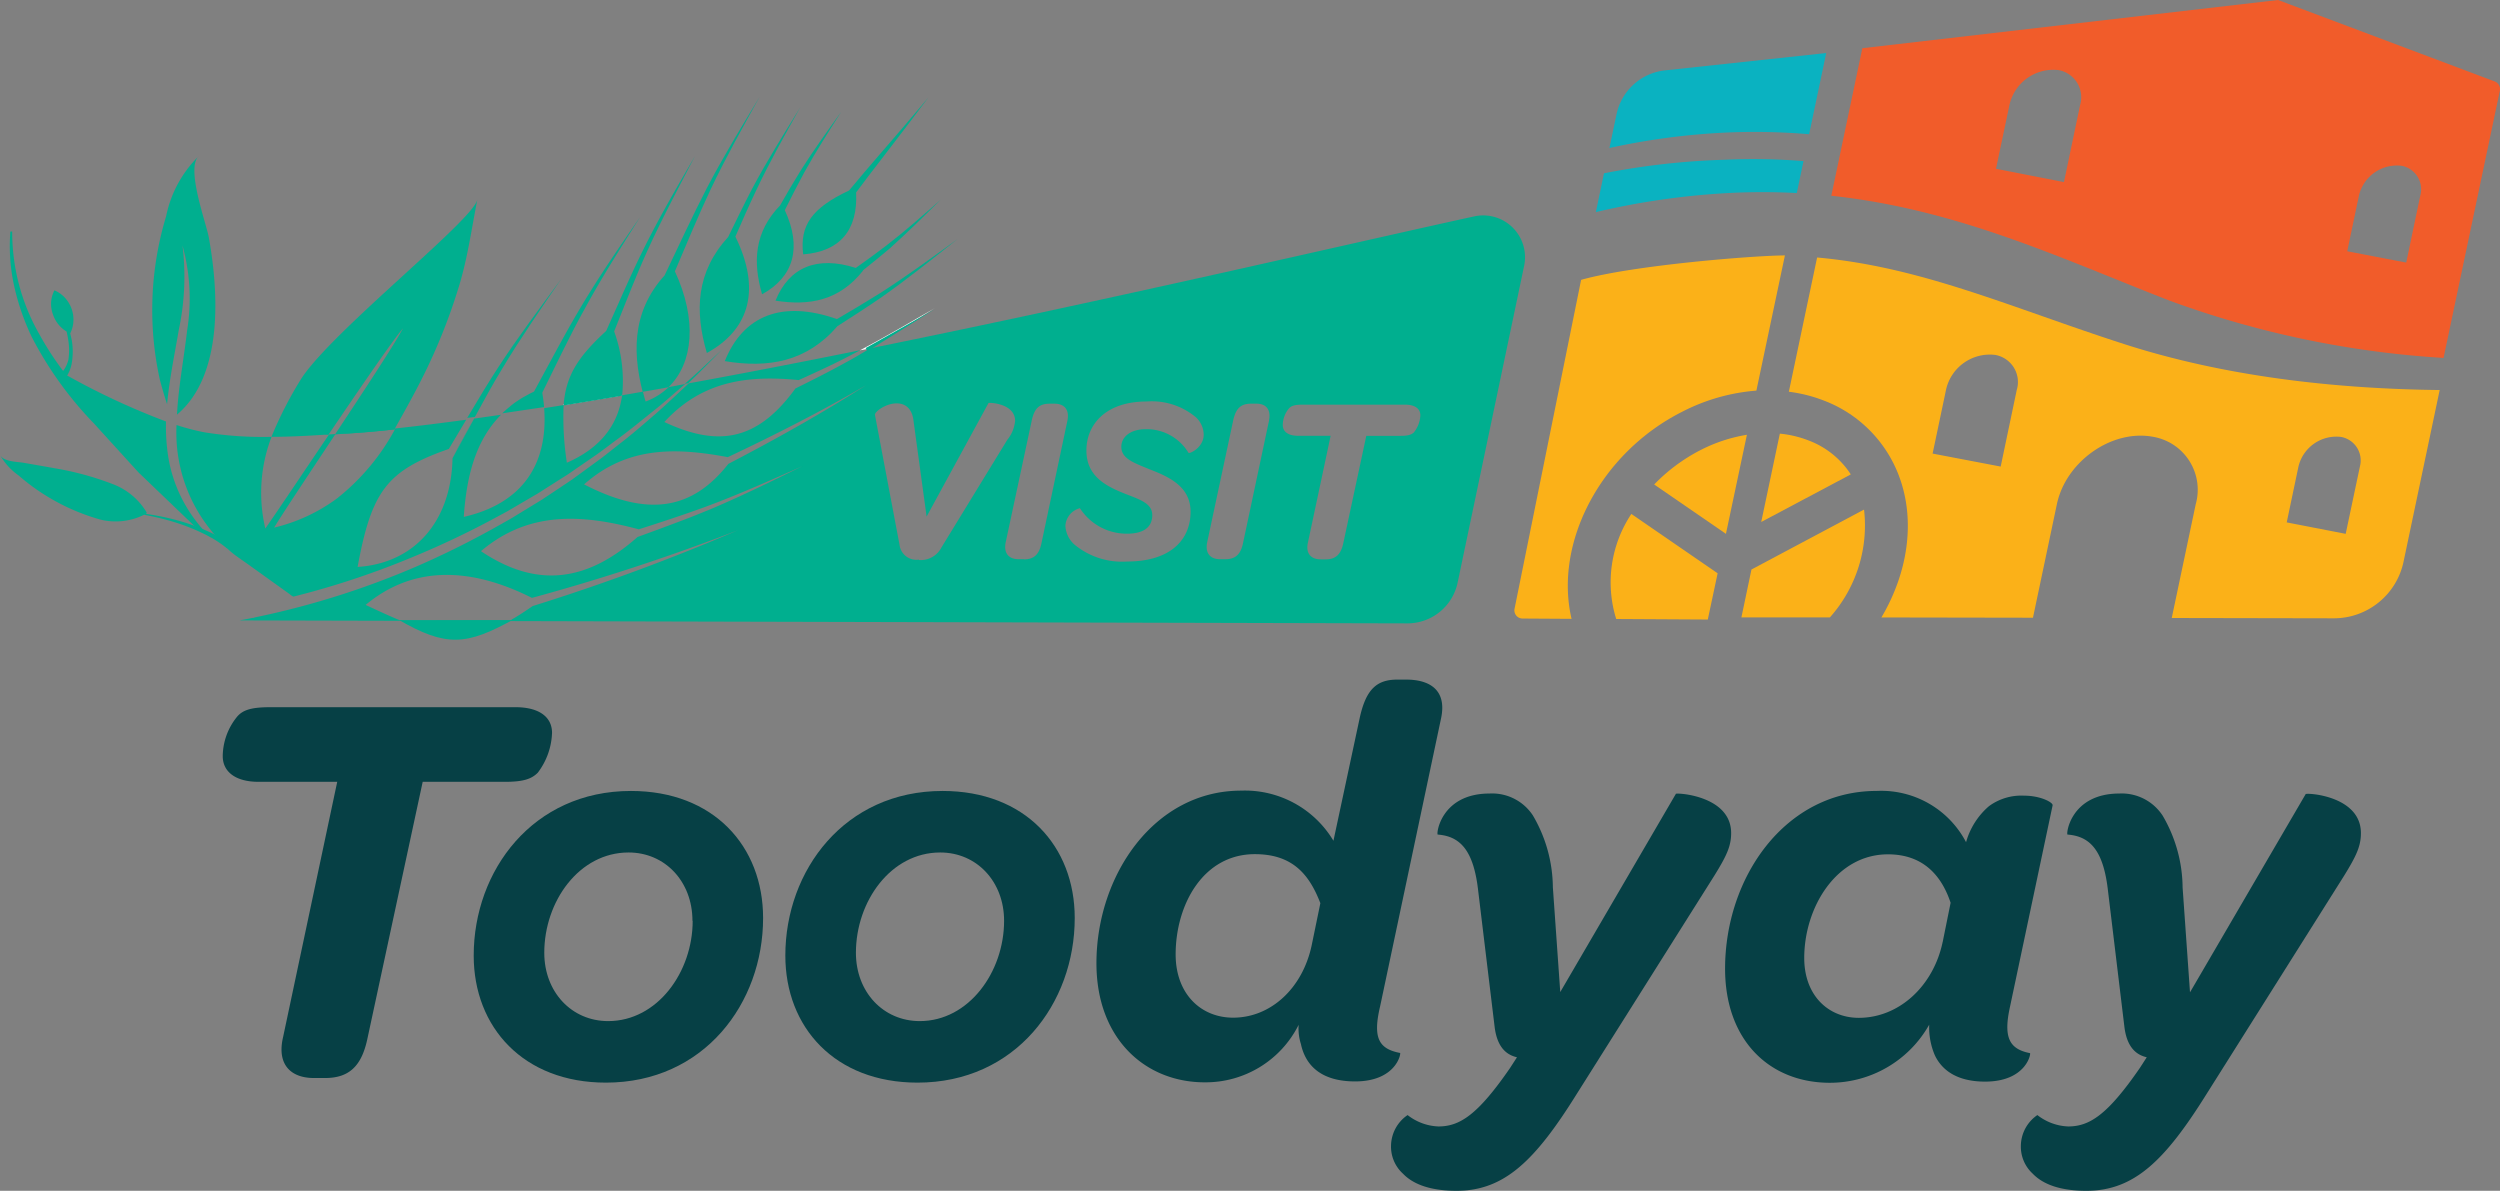 <svg xmlns="http://www.w3.org/2000/svg" width="230.935" height="109.999" viewBox="0 0 230.935 109.999">
  <rect x="0" y="0" width="230.935" height="109.999" fill="#808080" stroke="none"/>
  <g id="Toodyay_Visitor_Centre_" data-name="Toodyay Visitor Centre " transform="translate(-62 -54.79)">
    <path id="Path_281" data-name="Path 281" d="M230.468,112.69c-2.291,1.327-4.582,2.66-6.918,3.9l.924-.187C226.5,115.2,228.481,113.944,230.468,112.69Z" transform="translate(-82.122 -29.433)" fill="#fff"/>
    <path id="Path_282" data-name="Path 282" d="M375.01,72.1a59.491,59.491,0,0,1,7.817.147l1.578-7.5-14.878,1.6a5.143,5.143,0,0,0-4.489,4.051l-.659,3.122A63.571,63.571,0,0,1,375.01,72.1Z" transform="translate(-153.711 -5.058)" fill="#0ab2c1"/>
    <path id="Path_283" data-name="Path 283" d="M373.787,84.74a67.85,67.85,0,0,0-11.2,1.254l-.752,3.584a69.487,69.487,0,0,1,12.818-1.79c1.967-.084,3.889-.069,5.743.029l.62-2.95A57.8,57.8,0,0,0,373.787,84.74Z" transform="translate(-152.42 -15.195)" fill="#0ab2c1"/>
    <path id="Path_284" data-name="Path 284" d="M467.336,62.308l-20-7.518-38.4,4.454L406.07,72.873c11.751,1.259,21.289,5.821,31.225,9.681a89.021,89.021,0,0,0,25.33,5.3l5.2-24.677A.762.762,0,0,0,467.336,62.308ZM429.06,64.451l-1.5,7.159-6.279-1.229,1.254-5.939a4.15,4.15,0,0,1,4.528-3.176h0a2.547,2.547,0,0,1,2,3.186Zm31.417,8.4-1.3,6.195L453.727,78l1.082-5.143a3.6,3.6,0,0,1,3.933-2.753,2.208,2.208,0,0,1,1.736,2.748Z" transform="translate(-174.904 0)" fill="#f15c2a"/>
    <path id="Path_285" data-name="Path 285" d="M362,117.235a17.975,17.975,0,0,1,6.883-1.967l2.635-12.488c-2.7,0-14,.89-18.826,2.257l-6.141,30.34a.757.757,0,0,0,.7.944l4.558.029C350.174,129.349,354.461,121.05,362,117.235Z" transform="translate(-144.638 -24.395)" fill="#fbb118"/>
    <path id="Path_286" data-name="Path 286" d="M374.461,156.832l-7.97-5.482a11.408,11.408,0,0,0-1.4,9.705l8.461.049Z" transform="translate(-153.796 -49.085)" fill="#fbb118"/>
    <path id="Path_287" data-name="Path 287" d="M377.112,137.866a16.225,16.225,0,0,0-4.322,3.2l6.628,4.558,1.937-9.15A14.371,14.371,0,0,0,377.112,137.866Z" transform="translate(-157.986 -41.521)" fill="#fbb118"/>
    <path id="Path_288" data-name="Path 288" d="M401.175,140.026a8,8,0,0,0-3.933-3.147,9.99,9.99,0,0,0-2.621-.619l-1.721,8.162Z" transform="translate(-168.209 -41.414)" fill="#fbb118"/>
    <path id="Path_289" data-name="Path 289" d="M397.346,160.491a12.755,12.755,0,0,0,3.156-9.961l-10.4,5.536-.929,4.425Z" transform="translate(-166.313 -48.668)" fill="#fbb118"/>
    <path id="Path_290" data-name="Path 290" d="M429.07,111.169c-10.487-3.383-18.683-7.134-28.369-8l-2.611,12.4a13.58,13.58,0,0,1,3.235.816,11.928,11.928,0,0,1,6.952,7c1.544,4.145.792,8.929-1.637,13.034l14,.025,2.208-10.482c.831-3.963,5.094-6.947,8.889-6.229a4.959,4.959,0,0,1,3.933,6.249L433.46,136.47l14.961.029a6.583,6.583,0,0,0,6.451-5.226l3.338-15.861C448.343,115.3,438.259,114.129,429.07,111.169Zm-9.912,4.164-1.5,7.149-6.288-1.2,1.249-5.939a4.145,4.145,0,0,1,4.528-3.176,2.542,2.542,0,0,1,2.016,3.171Zm31.678,7.168-1.308,6.195-5.448-1.057,1.082-5.148a3.6,3.6,0,0,1,3.933-2.748,2.208,2.208,0,0,1,1.74,2.758Z" transform="translate(-170.847 -24.593)" fill="#fbb118"/>
    <path id="Path_291" data-name="Path 291" d="M73.365,113.322a2.817,2.817,0,0,0,.3-1.224,2.95,2.95,0,0,0-.177-1.067,3,3,0,0,0-.546-.934,2.758,2.758,0,0,0-1.037-.757,2.822,2.822,0,0,0-.31,1.244,2.95,2.95,0,0,0,.2,1.047,2.871,2.871,0,0,0,.546.934,2.92,2.92,0,0,0,.688.58,8.568,8.568,0,0,1,.167.86,5.836,5.836,0,0,1,0,1.755,2.95,2.95,0,0,1-.851,1.441l.492.379a3.442,3.442,0,0,0,.708-1.765,6.2,6.2,0,0,0-.034-1.858C73.473,113.755,73.419,113.539,73.365,113.322Z" transform="translate(-4.88 -27.73)" fill="#00af8e"/>
    <path id="Path_292" data-name="Path 292" d="M80.934,147.2a18.251,18.251,0,0,0-2.566-.9,23.3,23.3,0,0,0-2.65-.56l-.251-.034a.1.1,0,0,0,.079-.084.133.133,0,0,0-.03-.1,6.185,6.185,0,0,0-3.166-2.591,27.479,27.479,0,0,0-5.339-1.445c-.929-.172-1.858-.325-2.788-.492-.6-.108-1.9-.089-2.222-.733a5.723,5.723,0,0,0,1.7,1.883,19.583,19.583,0,0,0,7.606,4.1,5.939,5.939,0,0,0,4-.452l.393.074a23.454,23.454,0,0,1,2.6.664,18.725,18.725,0,0,1,2.458.983,10.94,10.94,0,0,1,2.227,1.391l.325-.369A11.632,11.632,0,0,0,80.934,147.2Z" transform="translate(0 -43.448)" fill="#00af8f"/>
    <path id="Path_293" data-name="Path 293" d="M109.425,218.128l5-23.575h-7.262c-2.158,0-3.314-.949-3.314-2.37a5.844,5.844,0,0,1,1.313-3.628c.526-.634,1.318-.895,3.053-.895H130.9c2.158,0,3.368.895,3.368,2.37a6.441,6.441,0,0,1-1.318,3.683c-.58.575-1.313.841-3.053.841h-7.577L117.2,218.34c-.526,2.419-1.632,3.574-3.894,3.574h-1.023C110.06,221.914,108.84,220.6,109.425,218.128Z" transform="translate(-21.274 -67.543)" fill="#064045"/>
    <path id="Path_294" data-name="Path 294" d="M151,218.6c0-7.867,5.472-15.207,14.524-15.207,7.631,0,12.208,5.1,12.208,11.736,0,7.891-5.472,15.207-14.524,15.207C155.6,230.333,151,225.23,151,218.6Zm20.207-3.211c0-3.628-2.527-6.313-5.9-6.313-4.577,0-7.788,4.528-7.788,9.263,0,3.628,2.527,6.313,5.9,6.313,4.543,0,7.808-4.523,7.808-9.263Z" transform="translate(-45.242 -75.539)" fill="#064045"/>
    <path id="Path_295" data-name="Path 295" d="M209.55,218.6c0-7.867,5.472-15.207,14.524-15.207,7.631,0,12.208,5.1,12.208,11.736,0,7.891-5.472,15.207-14.524,15.207C214.127,230.333,209.55,225.23,209.55,218.6Zm20.207-3.211c0-3.628-2.527-6.313-5.9-6.313-4.577,0-7.788,4.528-7.788,9.263,0,3.628,2.527,6.313,5.9,6.313,4.518,0,7.788-4.523,7.788-9.263Z" transform="translate(-75.005 -75.539)" fill="#064045"/>
    <path id="Path_296" data-name="Path 296" d="M294.206,212.653c-.683,2.891-.157,3.933,1.844,4.312.1.054-.369,2.63-4.159,2.63-2.891,0-4.523-1.259-5-3.442a4.77,4.77,0,0,1-.211-1.79A9.607,9.607,0,0,1,278,219.679c-5.472,0-10-4-10-11,0-8.1,5.315-15.945,13.368-15.945a9.528,9.528,0,0,1,8.525,4.631l2.419-11.308c.58-2.684,1.578-3.579,3.471-3.579h.846c2,0,3.786.841,3.206,3.579Zm-5.521-9.523c-1.052-2.739-2.635-4.528-6.052-4.528-4.789,0-7.316,4.686-7.316,9.263,0,3.628,2.316,5.841,5.315,5.841,3.442,0,6.421-2.684,7.262-6.736Z" transform="translate(-104.718 -64.91)" fill="#064045"/>
    <path id="Path_297" data-name="Path 297" d="M354.765,207.527c0,1.209-.423,2.1-1.529,3.894L340.5,231.628c-3.84,6.156-6.682,8.943-11.1,8.943-2.262,0-3.933-.526-4.946-1.578a3.373,3.373,0,0,1-1.106-2.63,3.488,3.488,0,0,1,1.529-2.788,4.917,4.917,0,0,0,2.842,1.052c1.967,0,3.629-1.052,6.628-5.408l.634-.983c-1.16-.261-1.844-1.155-2.055-2.734L331.4,212.871c-.423-3.786-1.686-5.049-3.737-5.207-.157,0,.265-3.791,4.789-3.791a4.5,4.5,0,0,1,4,2.026,13.312,13.312,0,0,1,1.844,6.633l.683,9.681L349.661,203.9C349.725,203.79,354.765,204.056,354.765,207.527Z" transform="translate(-132.852 -75.782)" fill="#064045"/>
    <path id="Path_298" data-name="Path 298" d="M386.11,219.807c0-8.417,5.526-16.417,14-16.417a8.847,8.847,0,0,1,8.26,4.735,6.822,6.822,0,0,1,2.1-3.314,5.045,5.045,0,0,1,3.265-.983c1.524,0,2.684.629,2.63.895L412.434,223.3c-.629,2.842-.1,3.933,1.844,4.312.1.054-.369,2.63-4.155,2.63-2.37,0-3.894-.89-4.631-2.419a6.524,6.524,0,0,1-.526-2.842,10.531,10.531,0,0,1-9.209,5.369C390.215,230.333,386.11,226.439,386.11,219.807Zm20.1-2.458.733-3.628c-.895-2.684-2.68-4.474-5.787-4.474-4.789,0-7.734,4.917-7.734,9.578,0,3.442,2.208,5.526,5.049,5.526,3.737-.01,6.893-2.96,7.739-7.016Z" transform="translate(-164.757 -75.539)" fill="#064045"/>
    <path id="Path_299" data-name="Path 299" d="M473.09,207.528c0,1.209-.423,2.1-1.524,3.894l-12.734,20.207c-3.845,6.156-6.687,8.943-11.107,8.943-2.262,0-3.933-.526-4.946-1.578a3.387,3.387,0,0,1-1.1-2.63,3.488,3.488,0,0,1,1.524-2.788,4.917,4.917,0,0,0,2.842,1.052c1.967,0,3.628-1.052,6.628-5.408l.634-.983c-1.16-.261-1.844-1.155-2.055-2.734l-1.524-12.631c-.423-3.786-1.681-5.049-3.737-5.207-.157,0,.266-3.791,4.789-3.791a4.508,4.508,0,0,1,4,2.05,13.316,13.316,0,0,1,1.839,6.633l.683,9.681,10.684-18.309C468.04,203.791,473.09,204.056,473.09,207.528Z" transform="translate(-193.003 -75.783)" fill="#064045"/>
    <path id="Path_300" data-name="Path 300" d="M221.081,95.348c-11.49,2.512-33.6,7.69-55.813,12.193-.816.492-1.637.983-2.458,1.416-1.445.8-2.925,1.534-4.4,2.271h-.029c-3.579,4.946-7.227,5.408-12.124,3.117,3.535-3.855,7.8-4.322,12.414-3.874,1.332-.6,2.66-1.209,3.963-1.863.575-.29,1.146-.59,1.716-.895-5.33,1.077-10.654,2.114-15.836,3.058l-1.431,1.337c-.531.492-1.062.983-1.622,1.475-1.106.949-2.2,1.913-3.363,2.8-.575.452-1.141.91-1.726,1.352l-1.77,1.293-.885.644-.91.61-1.824,1.214-1.913,1.17-.934.57-.954.541a81.778,81.778,0,0,1-7.867,3.933,77,77,0,0,1-15.035,4.715h.206l-.325.025c-.374.079-.757.147-1.136.221l107.861.275a4.74,4.74,0,0,0,4.651-3.766l6.141-29.249a3.864,3.864,0,0,0-4.6-4.582Zm-86.99,36c-.639.443-1.229.831-1.795,1.165l-.221.138H121.79l-.172-.074c-.89-.379-1.858-.821-2.95-1.337,4.12-3.442,9.3-3.7,15.36-.649a194.278,194.278,0,0,0,19.008-6.244,195.742,195.742,0,0,1-18.944,7Zm16.063-8.8c-1.5.624-3.034,1.19-4.558,1.755l-1.814.664c-4.627,4.1-9.258,4.808-14.465,1.308,4.273-3.619,9.081-3.5,14.578-2.016,2.055-.659,4.1-1.327,6.121-2.065,3.043-1.121,6.013-2.458,8.988-3.766C156.083,119.858,153.168,121.3,150.154,122.552Zm2.021-4.341c-3.378,4.3-7.483,4.917-13.329,1.9,4.022-3.579,8.579-3.392,13.275-2.517,4.341-2.05,8.624-4.228,12.783-6.652C160.783,113.564,156.511,115.954,152.174,118.211Zm17.606,8.85a1.573,1.573,0,0,1-1.8-1.382L165.715,113.7c-.064-.285.983-1.077,2-1.077.88,0,1.45.57,1.559,1.608l1.209,8.85,5.718-10.487c0-.064,2.458,0,2.458,1.652a3.286,3.286,0,0,1-.728,1.755l-6.067,9.917a2.153,2.153,0,0,1-2.085,1.175Zm9.691-.039h-.492c-.9,0-1.406-.551-1.185-1.583l2.419-11.308c.241-1.033.678-1.475,1.627-1.475h.457c.9,0,1.411.551,1.19,1.583l-2.394,11.308c-.216,1.052-.7,1.49-1.622,1.49Zm15.2-9.833a4.513,4.513,0,0,0-3.933-2.178c-1.411,0-2.267.7-2.267,1.627,0,1.1,1.146,1.475,2.68,2.109,1.829.7,3.717,1.627,3.717,3.889,0,2.616-1.888,4.6-5.87,4.6a6.886,6.886,0,0,1-4.877-1.583,2.458,2.458,0,0,1-.816-1.716,1.785,1.785,0,0,1,1.342-1.627A5.133,5.133,0,0,0,189,124.661c1.583,0,2.33-.639,2.33-1.716s-1.121-1.431-2.5-1.967c-1.716-.683-3.584-1.583-3.584-4s1.8-4.528,5.561-4.528a6.337,6.337,0,0,1,4.572,1.475,2.222,2.222,0,0,1,.7,1.563C196.1,116.7,194.762,117.316,194.674,117.188Zm7.439-2.95-2.4,11.308c-.216,1.032-.7,1.475-1.627,1.475h-.492c-.9,0-1.406-.551-1.185-1.583l2.414-11.308c.246-1.033.683-1.475,1.627-1.475h.472c.9-.02,1.406.531,1.19,1.563Zm13.427,1.033c-.241.241-.546.354-1.273.354H211.1l-2.129,9.936c-.221,1.008-.683,1.475-1.627,1.475H206.9c-.919,0-1.426-.551-1.185-1.583l2.09-9.833h-3.034c-.9,0-1.386-.4-1.386-.983a2.424,2.424,0,0,1,.551-1.519c.216-.265.551-.374,1.273-.374h9.479c.9,0,1.406.374,1.406.983a2.68,2.68,0,0,1-.556,1.524Z" transform="translate(-22.89 -20.572)" fill="#00af8f"/>
    <path id="Path_301" data-name="Path 301" d="M224.409,73.11q-2.212,2.635-4.469,5.226Q218.494,80,217.083,81.7c-3.442,1.622-4.563,3.22-4.238,5.9,3.392-.256,5.064-2.227,4.892-5.723q1.234-1.652,2.5-3.284Q222.344,75.863,224.409,73.11Z" transform="translate(-76.653 -9.313)" fill="#00af8e"/>
    <path id="Path_302" data-name="Path 302" d="M202.756,74.93c-1.534,2.493-3.088,4.951-4.469,7.562-.767,1.475-1.475,2.95-2.2,4.425-2.95,3.24-3.112,6.819-1.967,10.718,4.041-2.217,4.976-5.979,2.635-10.748.61-1.411,1.229-2.817,1.888-4.2C199.885,80.033,201.331,77.482,202.756,74.93Z" transform="translate(-66.825 -10.238)" fill="#00af8e"/>
    <path id="Path_303" data-name="Path 303" d="M219.656,99.73c-2.365,1.716-4.725,3.442-7.188,5.015-1.3.816-2.621,1.593-3.933,2.365-5.015-1.76-8.639-.388-10.364,3.884,4.007.664,7.542.084,10.408-3.23,1.382-.88,2.758-1.77,4.11-2.7C215.083,103.378,217.364,101.544,219.656,99.73Z" transform="translate(-69.22 -22.845)" fill="#00af8e"/>
    <path id="Path_304" data-name="Path 304" d="M211.99,75.79c-1.278,1.78-2.562,3.555-3.732,5.408-.669,1.072-1.3,2.158-1.917,3.245-2.38,2.458-2.527,5.212-1.662,8.206,2.95-1.618,3.692-4.332,2.1-7.768.585-1.175,1.175-2.345,1.8-3.491C209.635,79.482,210.82,77.639,211.99,75.79Z" transform="translate(-72.283 -10.675)" fill="#00af8e"/>
    <path id="Path_305" data-name="Path 305" d="M222.971,92.3c-1.647,1.441-3.289,2.9-5.015,4.228-.929.713-1.878,1.4-2.837,2.08-3.579-1.146-6.165-.079-7.419,3.024,3.142.492,5.9,0,8.1-2.788h-.034q1.234-.983,2.458-2.011C219.854,95.378,221.408,93.834,222.971,92.3Z" transform="translate(-74.065 -19.068)" fill="#00af8e"/>
    <path id="Path_306" data-name="Path 306" d="M224.65,116.484,231,112.91l-6.185,3.864Z" transform="translate(-82.681 -29.545)" fill="#00af8e"/>
    <path id="Path_307" data-name="Path 307" d="M147,123.739c.408-.831,2.109-3.879,2.114-3.879.8-1.475,1.6-2.95,2.458-4.351,1.706-2.857,3.614-5.6,5.5-8.358-1.967,2.68-3.992,5.349-5.816,8.152-.915,1.4-1.775,2.837-2.63,4.273l-.256.433.713-.088-2.08,3.82" transform="translate(-43.209 -26.617)" fill="#00af8e"/>
    <path id="Path_308" data-name="Path 308" d="M82.116,126.275a13.766,13.766,0,0,1-2.345-3.255,13.157,13.157,0,0,1-1.273-3.83,17.857,17.857,0,0,1-.221-3.353,67.024,67.024,0,0,1-9.214-4.292h0a27.887,27.887,0,0,1-2.537-3.855,19.022,19.022,0,0,1-2.458-9.4H63.9a17.046,17.046,0,0,0,.339,4.99,22.017,22.017,0,0,0,1.637,4.754,33.654,33.654,0,0,0,5.738,7.98l4.115,4.523h0l5.128,4.917h0l1.627,1.141C82.371,126.487,82.243,126.393,82.116,126.275Z" transform="translate(-0.941 -22.113)" fill="#00af8f"/>
    <path id="Path_309" data-name="Path 309" d="M194.121,120.42c-1.067.983-2.114,2.006-3.2,2.95l-.275.241.324-.064.064-.054C192.086,122.5,193.094,121.448,194.121,120.42Z" transform="translate(-65.398 -33.362)" fill="#00af8e"/>
    <path id="Path_310" data-name="Path 310" d="M93.041,100.133a23.525,23.525,0,0,0,.339-7.763,18.464,18.464,0,0,1,.423,7.867c-.3,2.6-.8,5.182-.934,7.749,4.322-3.628,3.835-11.387,2.95-16.323-.246-1.4-2.173-6.5-.924-7.572a10.767,10.767,0,0,0-3.029,5.571,29.894,29.894,0,0,0-.58,15.094c.034.143.354,1.318.669,2.267C92.171,104.7,92.653,102.4,93.041,100.133Z" transform="translate(-14.521 -14.894)" fill="#00af8f"/>
    <path id="Path_311" data-name="Path 311" d="M136.942,171.178l-.172-.074c4.479,2.586,6.308,2.414,10.728-.029l-.049-.034c-.074.044-.147.1-.221.138Z" transform="translate(-38.008 -59.094)" fill="#00af8f"/>
    <path id="Path_312" data-name="Path 312" d="M167.89,129.82v.089q2.655-.428,5.408-.9v-.054" transform="translate(-53.828 -37.698)" fill="#fff"/>
    <path id="Path_313" data-name="Path 313" d="M115.837,108.7A35.4,35.4,0,0,0,113,114.2c1.475,0,3.127-.079,4.872-.192h.393c2.832-4.189,5.846-8.589,6.883-9.833-.7,1.357-3.545,5.679-6.293,9.833v-.039c1.839-.1,3.791-.251,5.507-.457.236-.433,1.475-2.611,2.242-4.11a53.59,53.59,0,0,0,3.771-9.287c.762-2.537,1.131-5.246,1.647-7.837C131.683,94.143,118.9,104.193,115.837,108.7Z" transform="translate(-25.925 -19.058)" fill="#00af8f"/>
    <path id="Path_314" data-name="Path 314" d="M140.6,127.22a6.121,6.121,0,0,1-2.129,1.332c-.093-.3-.172-.61-.251-.91l-1.922.334c-.383,2.837-2.094,4.917-5.1,6.229a27.039,27.039,0,0,1-.3-5.325l-1.8.285c.4,5.344-2.178,8.85-7.424,10.045.251-3.756,1.091-7.065,3.442-9.435l-2.483.354-2,3.673c-.113,5.782-3.481,9.691-8.766,10.03,1.293-7.026,2.714-8.9,8.427-10.9l1.608-2.7c-4.828.659-9.248,1.141-13.088,1.391h.393c-2.419,3.579-4.705,7-5.507,8.142l-.359.516a14.425,14.425,0,0,1,.575-8.466,33.924,33.924,0,0,1-6.195-.418,21.142,21.142,0,0,1-2.581-.674,14.312,14.312,0,0,0,3.235,9.789,13.831,13.831,0,0,0,1.75,1.888c.492.423,1.047.777,1.573,1.155l3,2.149.87.624a2.042,2.042,0,0,0,.334.236h.074a77.372,77.372,0,0,0,10.944-3.633,80.634,80.634,0,0,0,7.867-3.746l.954-.516.939-.551,1.878-1.1,1.834-1.17.919-.58.895-.619L134,133.415c.59-.423,1.165-.865,1.75-1.3,1.18-.851,2.3-1.78,3.442-2.694.575-.447,1.126-.924,1.672-1.4l1.259-1.091Zm-30.572,10.236a15.96,15.96,0,0,1-5.87,2.743,1.108,1.108,0,0,1,.059-.1c.728-1.209,3.122-4.8,5.59-8.525,1.839-.1,3.8-.251,5.512-.457A20.531,20.531,0,0,1,110.024,137.456Z" transform="translate(-16.833 -36.672)" fill="#00af8f"/>
    <path id="Path_315" data-name="Path 315" d="M175.171,92.936c-.738,1.5-1.426,3.024-2.1,4.548l-1.254,2.812c-2.606,2.4-3.722,4.11-3.933,6.883q2.655-.428,5.408-.9a13.477,13.477,0,0,0-.737-5.944L173.6,97.72c.619-1.549,1.244-3.093,1.927-4.612,1.362-3.034,2.95-5.984,4.479-8.938C178.333,87.036,176.656,89.918,175.171,92.936Z" transform="translate(-53.823 -14.935)" fill="#00af8f"/>
    <path id="Path_316" data-name="Path 316" d="M167.88,130.964v-.034h0Z" transform="translate(-53.823 -38.705)" fill="#00af8f"/>
    <path id="Path_317" data-name="Path 317" d="M192.963,73c-1.662,2.753-3.343,5.5-4.838,8.358-1.386,2.675-2.63,5.408-3.933,8.122-3.112,3.442-3.034,7.463-1.775,11.672-.093-.3-.172-.61-.251-.91l2.375-.423c2.326-2.232,2.66-6.274.6-10.708,1.082-2.542,2.139-5.094,3.309-7.586C189.836,78.61,191.41,75.8,192.963,73Z" transform="translate(-60.798 -9.257)" fill="#00af8f"/>
    <path id="Path_318" data-name="Path 318" d="M163.6,103.928c-.855,1.436-1.662,2.9-2.458,4.366l-1.844,3.4-.074.039c-.211.1-.418.206-.62.32l-.206.113c-.221.123-.433.256-.634.393l-.113.074a6.827,6.827,0,0,0-.634.492l-.039.03c-.216.177-.423.364-.615.551l3.864-.575c-.034-.408-.088-.826-.157-1.254a.747.747,0,0,0,0-.1l1.573-3.206c.742-1.475,1.475-2.979,2.286-4.425,1.593-2.95,3.388-5.743,5.162-8.565C167.206,98.3,165.308,101.052,163.6,103.928Z" transform="translate(-47.967 -20.735)" fill="#00af8f"/>
  </g>
</svg>
